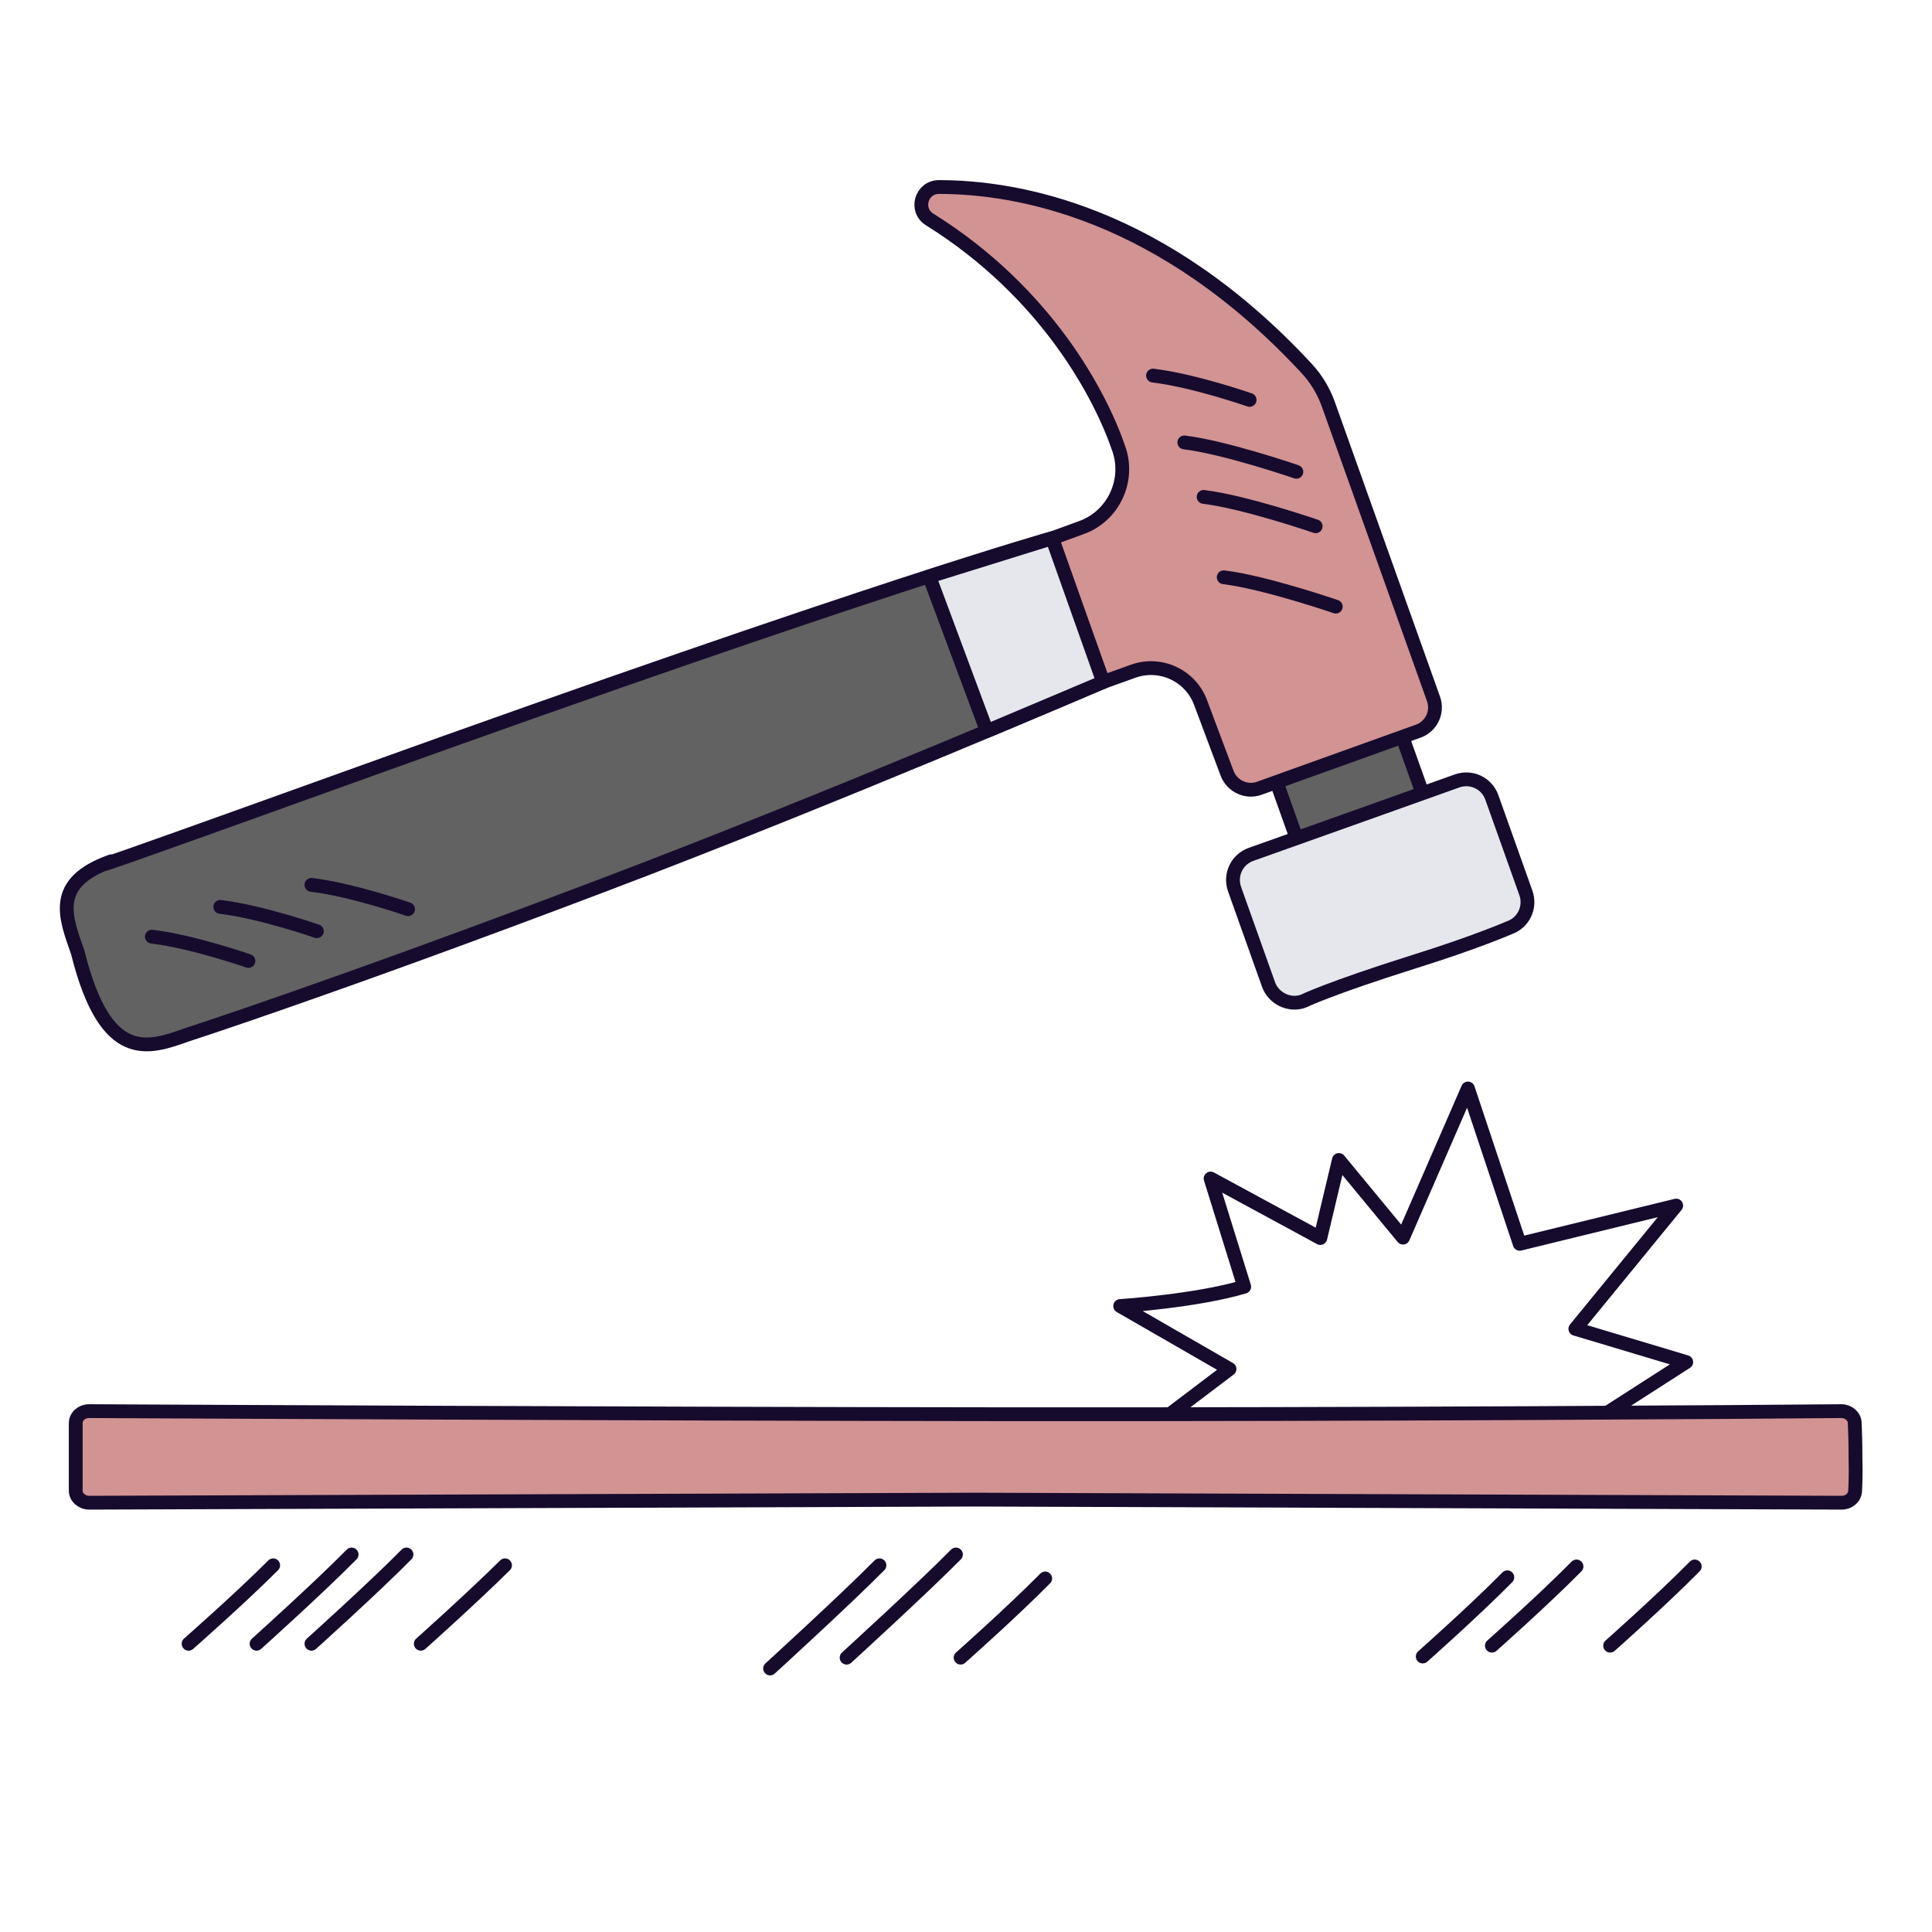 <?xml version="1.0" encoding="UTF-8"?> <svg xmlns="http://www.w3.org/2000/svg" width="70" height="70" viewBox="0 0 70 70" fill="none"> <path d="M52.033 30.126L50.476 25.761L45.913 27.388L47.47 31.753L52.033 30.126Z" fill="#626262" stroke="#160B2D" stroke-width="0.5" stroke-miterlimit="10" stroke-linejoin="round"></path> <path d="M38.122 19.502L39.158 19.124C40.32 18.718 40.936 17.444 40.544 16.282C39.886 14.336 37.926 10.598 33.684 7.952C33.138 7.616 33.376 6.776 34.02 6.776C36.834 6.776 42.084 7.672 47.348 13.356C47.698 13.734 47.964 14.182 48.132 14.658L51.94 25.326C52.108 25.802 51.856 26.32 51.394 26.488L45.626 28.56C45.164 28.728 44.646 28.49 44.464 28.028L43.498 25.452C43.134 24.472 42.042 23.968 41.062 24.318L39.97 24.71" fill="#D29393"></path> <path d="M38.122 19.502L39.158 19.124C40.32 18.718 40.936 17.444 40.544 16.282C39.886 14.336 37.926 10.598 33.684 7.952C33.138 7.616 33.376 6.776 34.02 6.776C36.834 6.776 42.084 7.672 47.348 13.356C47.698 13.734 47.964 14.182 48.132 14.658L51.94 25.326C52.108 25.802 51.856 26.32 51.394 26.488L45.626 28.56C45.164 28.728 44.646 28.49 44.464 28.028L43.498 25.452C43.134 24.472 42.042 23.968 41.062 24.318L39.97 24.71" stroke="#160B2D" stroke-width="0.5" stroke-miterlimit="10" stroke-linejoin="round"></path> <path d="M2.828 34.552L2.814 34.496C2.366 33.222 1.848 31.976 4.032 31.206C4.228 31.136 0.98 32.354 12.726 28.126C31.836 21.238 38.108 19.502 38.108 19.502L39.97 24.71C39.97 24.71 30.17 28.924 21.812 32.088C11.984 35.812 6.776 37.492 6.776 37.492C5.362 37.996 3.836 38.542 2.828 34.552Z" fill="#626262" stroke="#160B2D" stroke-width="0.5" stroke-miterlimit="10" stroke-linejoin="round"></path> <path d="M45.962 35.672L44.73 32.214C44.548 31.696 44.814 31.136 45.332 30.954L49.42 29.498L52.794 28.294C53.312 28.112 53.872 28.378 54.054 28.896L55.286 32.354C55.468 32.872 55.202 33.432 54.684 33.614C54.684 33.614 53.466 34.146 51.226 34.846C48.118 35.826 47.222 36.274 47.222 36.274C46.718 36.456 46.144 36.176 45.962 35.672Z" fill="#E5E7EC" stroke="#160B2D" stroke-width="0.5" stroke-miterlimit="10" stroke-linecap="round" stroke-linejoin="round"></path> <path d="M38.122 19.502L33.67 20.888L35.756 26.488L39.97 24.71L38.122 19.502Z" fill="#E5E7EC" stroke="#160B2D" stroke-width="0.5" stroke-miterlimit="10" stroke-linecap="round" stroke-linejoin="round"></path> <path d="M46.97 17.094C46.97 17.094 44.408 16.212 42.91 16.03" stroke="#160B2D" stroke-width="0.5" stroke-miterlimit="10" stroke-linecap="round" stroke-linejoin="round"></path> <path d="M45.276 14.49C45.276 14.49 43.274 13.79 41.776 13.608" stroke="#160B2D" stroke-width="0.5" stroke-miterlimit="10" stroke-linecap="round" stroke-linejoin="round"></path> <path d="M9.002 34.818C9.002 34.818 7 34.118 5.502 33.936" stroke="#160B2D" stroke-width="0.5" stroke-miterlimit="10" stroke-linecap="round" stroke-linejoin="round"></path> <path d="M11.48 33.74C11.48 33.74 9.478 33.04 7.98 32.858" stroke="#160B2D" stroke-width="0.5" stroke-miterlimit="10" stroke-linecap="round" stroke-linejoin="round"></path> <path d="M14.784 32.942C14.784 32.942 12.782 32.242 11.284 32.06" stroke="#160B2D" stroke-width="0.5" stroke-miterlimit="10" stroke-linecap="round" stroke-linejoin="round"></path> <path d="M47.67 19.068C47.67 19.068 45.108 18.186 43.61 18.004" stroke="#160B2D" stroke-width="0.5" stroke-miterlimit="10" stroke-linecap="round" stroke-linejoin="round"></path> <path d="M48.398 21.98C48.398 21.98 45.836 21.098 44.338 20.916" stroke="#160B2D" stroke-width="0.5" stroke-miterlimit="10" stroke-linecap="round" stroke-linejoin="round"></path> <path d="M57.344 51.758L61.096 49.35L57.078 48.146L60.732 43.68L55.062 45.066L53.186 39.438L50.834 44.842L48.51 42.028L47.838 44.856L43.862 42.7L45.08 46.62C43.358 47.138 40.586 47.32 40.586 47.32L44.548 49.602L41.72 51.744" stroke="#160B2D" stroke-width="0.5" stroke-miterlimit="10" stroke-linejoin="round"></path> <path d="M67.214 54.026C67.2 54.264 66.99 54.446 66.724 54.446L35.35 54.334L3.234 54.446C2.968 54.446 2.744 54.25 2.744 54.012V52.78V51.562C2.744 51.324 2.954 51.128 3.234 51.128C6.23 51.142 22.61 51.226 36.358 51.24C49.448 51.254 63.966 51.156 66.71 51.128C66.976 51.128 67.186 51.31 67.2 51.548C67.214 51.842 67.228 52.29 67.228 52.864C67.242 53.368 67.228 53.76 67.214 54.026Z" fill="#D29393" stroke="#160B2D" stroke-width="0.5" stroke-miterlimit="10" stroke-linejoin="round"></path> <path d="M6.832 59.556C6.832 59.556 8.666 57.946 9.898 56.714L6.832 59.556Z" fill="#E5E7EC"></path> <path d="M6.832 59.556C6.832 59.556 8.666 57.946 9.898 56.714" stroke="#160B2D" stroke-width="0.5" stroke-miterlimit="10" stroke-linecap="round" stroke-linejoin="round"></path> <path d="M9.296 59.556C9.296 59.556 11.508 57.568 12.74 56.322L9.296 59.556Z" fill="#E5E7EC"></path> <path d="M9.296 59.556C9.296 59.556 11.508 57.568 12.74 56.322" stroke="#160B2D" stroke-width="0.5" stroke-miterlimit="10" stroke-linecap="round" stroke-linejoin="round"></path> <path d="M11.284 59.556C11.284 59.556 13.496 57.568 14.728 56.322L11.284 59.556Z" fill="#E5E7EC"></path> <path d="M11.284 59.556C11.284 59.556 13.496 57.568 14.728 56.322" stroke="#160B2D" stroke-width="0.5" stroke-miterlimit="10" stroke-linecap="round" stroke-linejoin="round"></path> <path d="M15.246 59.556C15.246 59.556 17.052 57.946 18.298 56.714L15.246 59.556Z" fill="#E5E7EC"></path> <path d="M15.246 59.556C15.246 59.556 17.052 57.946 18.298 56.714" stroke="#160B2D" stroke-width="0.5" stroke-miterlimit="10" stroke-linecap="round" stroke-linejoin="round"></path> <path d="M27.902 60.452C27.902 60.452 30.632 57.96 31.864 56.714L27.902 60.452Z" fill="#E5E7EC"></path> <path d="M27.902 60.452C27.902 60.452 30.632 57.96 31.864 56.714" stroke="#160B2D" stroke-width="0.5" stroke-miterlimit="10" stroke-linecap="round" stroke-linejoin="round"></path> <path d="M30.674 60.06C30.674 60.06 33.404 57.568 34.636 56.322L30.674 60.06Z" fill="#E5E7EC"></path> <path d="M30.674 60.06C30.674 60.06 33.404 57.568 34.636 56.322" stroke="#160B2D" stroke-width="0.5" stroke-miterlimit="10" stroke-linecap="round" stroke-linejoin="round"></path> <path d="M34.804 60.06C34.804 60.06 36.638 58.436 37.87 57.19L34.804 60.06Z" fill="#E5E7EC"></path> <path d="M34.804 60.06C34.804 60.06 36.638 58.436 37.87 57.19" stroke="#160B2D" stroke-width="0.5" stroke-miterlimit="10" stroke-linecap="round" stroke-linejoin="round"></path> <path d="M51.548 60.018C51.548 60.018 53.382 58.394 54.614 57.148L51.548 60.018Z" fill="#E5E7EC"></path> <path d="M51.548 60.018C51.548 60.018 53.382 58.394 54.614 57.148" stroke="#160B2D" stroke-width="0.5" stroke-miterlimit="10" stroke-linecap="round" stroke-linejoin="round"></path> <path d="M54.054 59.626C54.054 59.626 55.888 58.002 57.12 56.756L54.054 59.626Z" fill="#E5E7EC"></path> <path d="M54.054 59.626C54.054 59.626 55.888 58.002 57.12 56.756" stroke="#160B2D" stroke-width="0.5" stroke-miterlimit="10" stroke-linecap="round" stroke-linejoin="round"></path> <path d="M58.338 59.626C58.338 59.626 60.172 58.002 61.404 56.756L58.338 59.626Z" fill="#E5E7EC"></path> <path d="M58.338 59.626C58.338 59.626 60.172 58.002 61.404 56.756" stroke="#160B2D" stroke-width="0.5" stroke-miterlimit="10" stroke-linecap="round" stroke-linejoin="round"></path> </svg> 